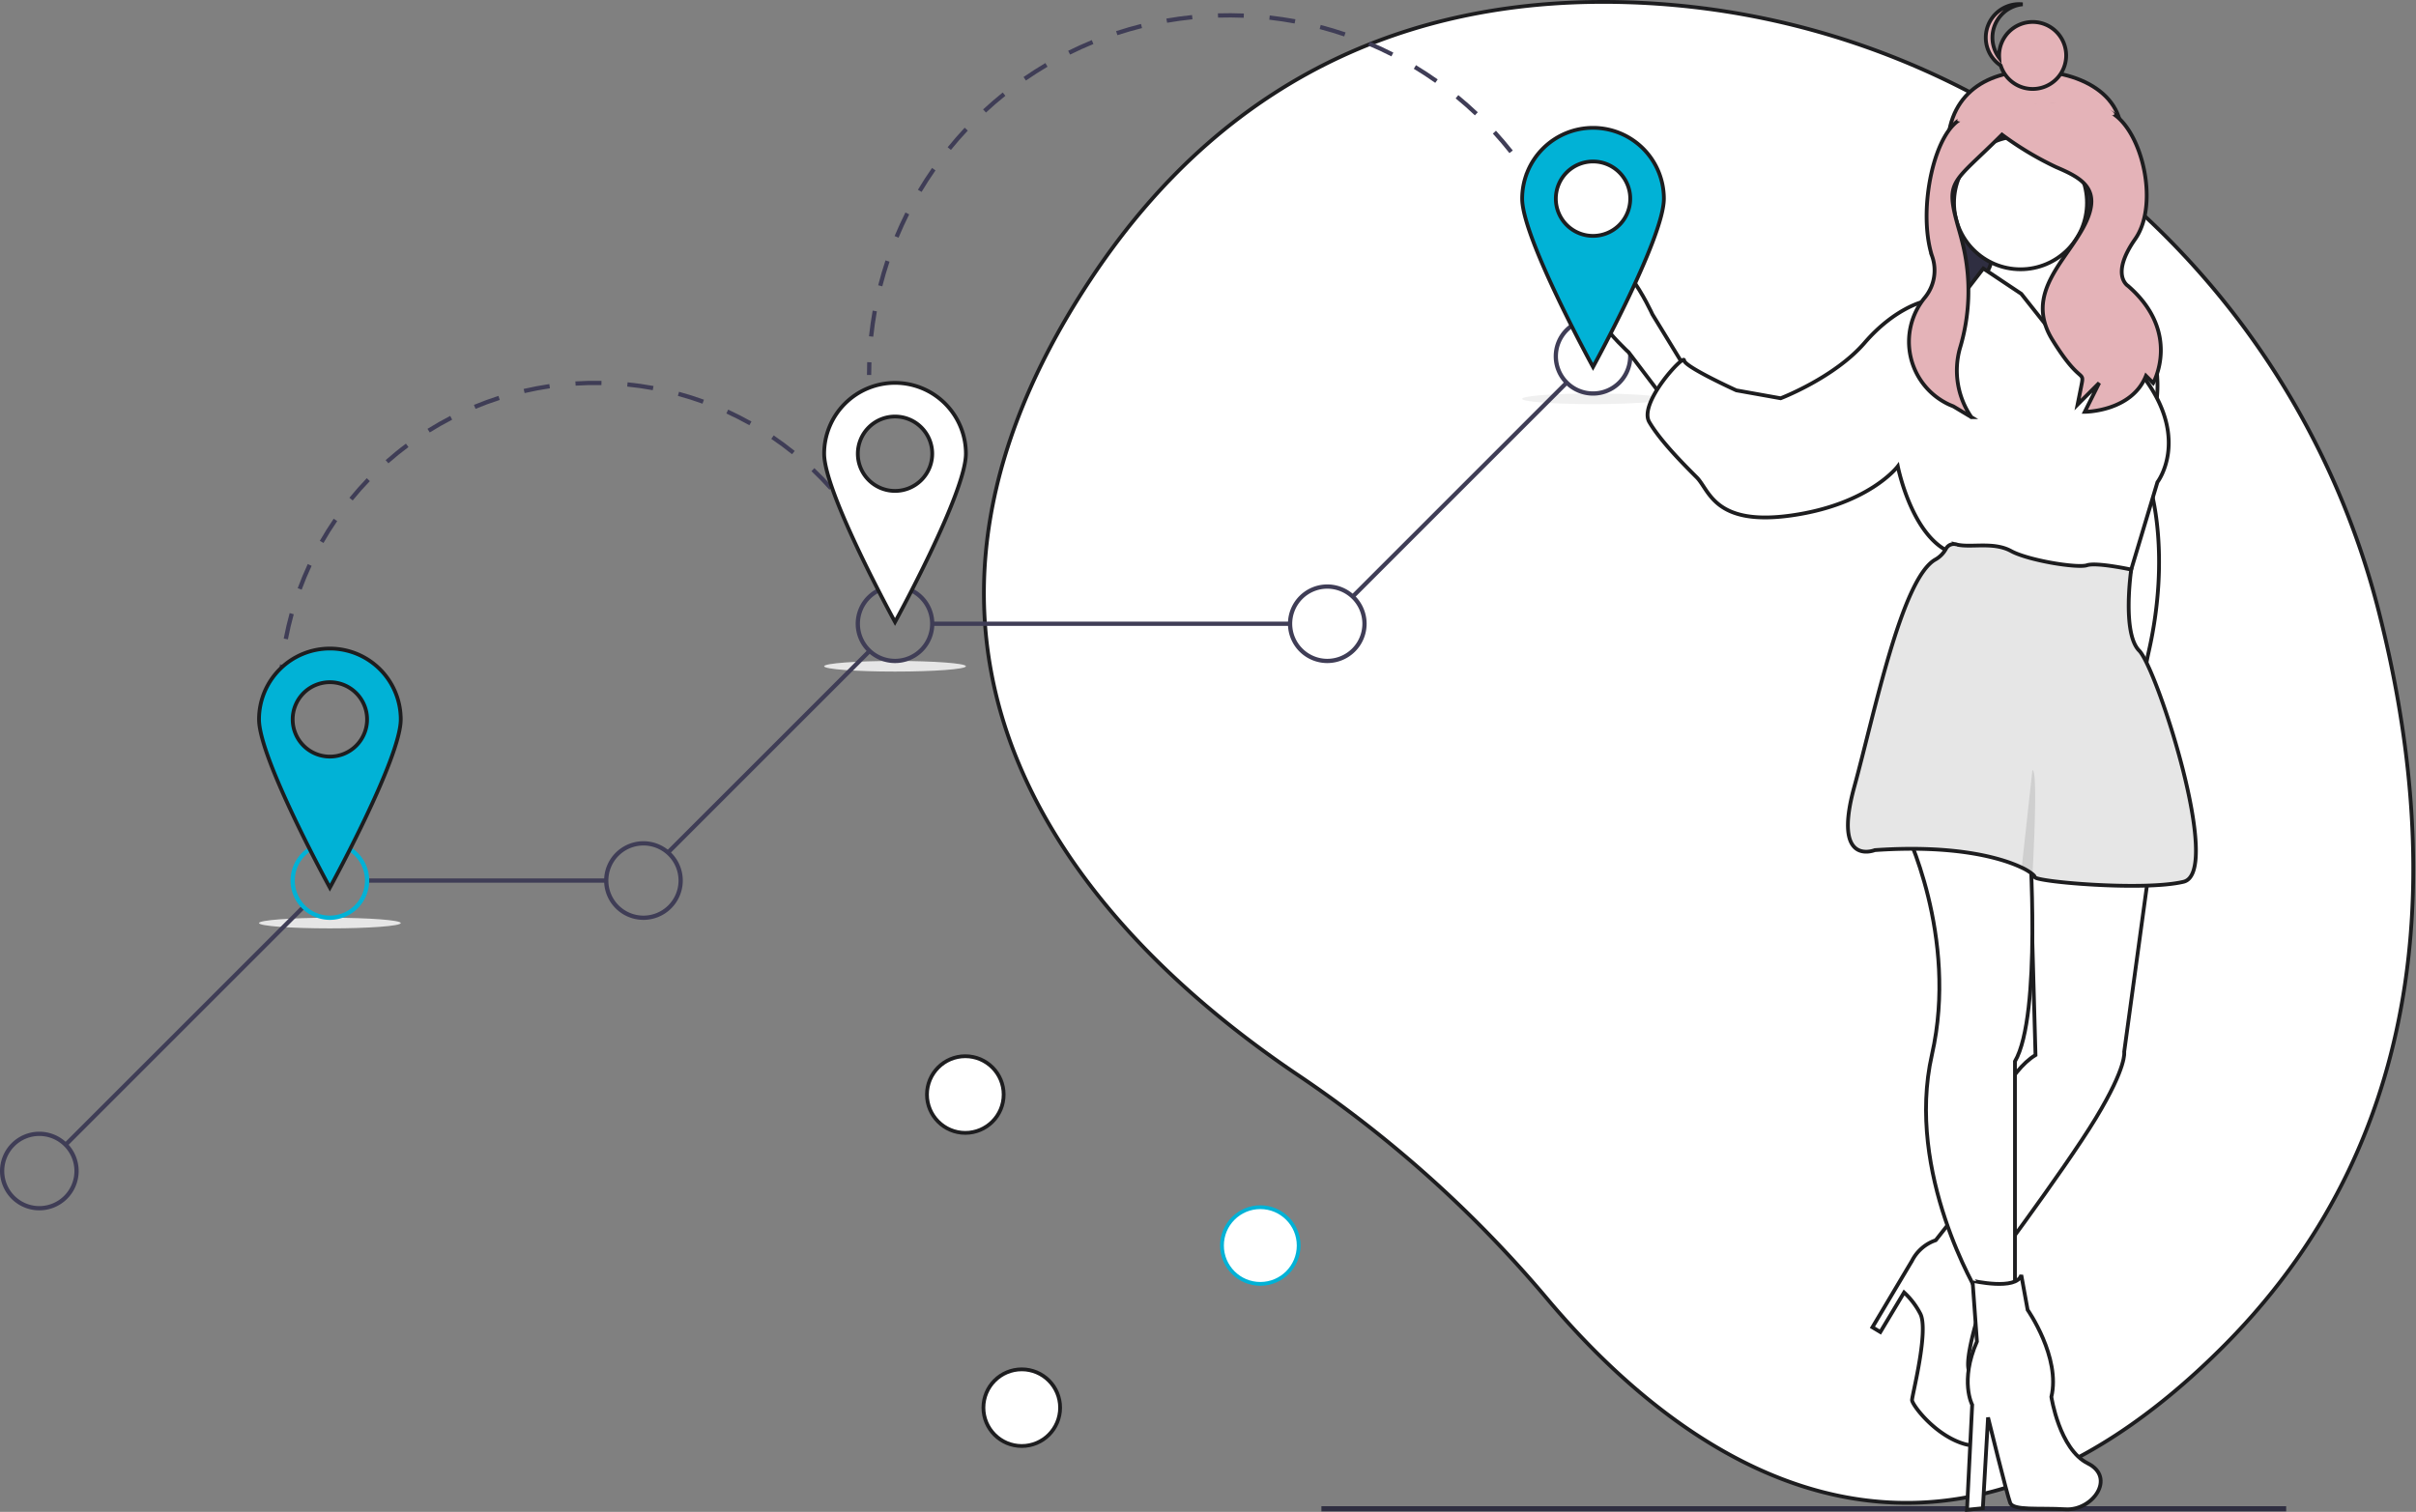 <svg xmlns="http://www.w3.org/2000/svg" width="320.023" height="200.321" viewBox="0 0 320.023 200.321">
  <rect x="0" y="0" width="320.023" height="200.321" fill="#808080" stroke="none"/>
  <g id="undraw_destinations_fpv7" transform="translate(0.001 0.252)">
    <path id="Path_21948" data-name="Path 21948" d="M680.08,175.9c-11.729-46.123-52.258-79.417-99.831-80.752-25.15-.706-51.615,7.635-70.883,36.824-34.444,52.178,2.117,88.234,27.606,105.368a159.492,159.492,0,0,1,32.967,29.63c17.217,20.431,50.339,45.819,89.786,6.04C688.316,244.178,687.893,206.624,680.08,175.9Z" transform="translate(-364.982 -95.108)" fill="#fff" stroke="#1d1d1f" stroke-width="0.5"/>
    <path id="Path_21949" data-name="Path 21949" d="M186.662,501.538c-.316-.468-.627-.949-.923-1.428l.479-.3c.293.474.6.948.911,1.409Z" transform="translate(-142.638 -385.777)" fill="#3f3d56"/>
    <path id="Path_21950" data-name="Path 21950" d="M168.118,334.367c-.523-1.026-1.009-2.086-1.444-3.15L167.2,331c.43,1.05.909,2.1,1.425,3.107Zm-2.622-6.408c-.346-1.1-.65-2.223-.9-3.345l.55-.124c.25,1.107.55,2.217.891,3.3Zm-1.527-6.753c-.16-1.137-.274-2.3-.341-3.447l.563-.032c.065,1.135.178,2.279.336,3.4Zm.164-6.9-.563-.013c.027-1.152.1-2.315.222-3.456l.561.059c-.118,1.128-.192,2.275-.219,3.412Zm.718-6.791-.554-.105c.215-1.13.479-2.265.786-3.373l.543.151c-.3,1.095-.563,2.212-.774,3.329Zm1.825-6.58-.529-.2c.4-1.079.847-2.156,1.334-3.2l.511.238c-.48,1.029-.923,2.091-1.316,3.156Zm77.18-1.742c-.441-1.045-.931-2.085-1.457-3.091l.5-.261c.534,1.02,1.031,2.075,1.477,3.133Zm-74.29-4.451-.489-.28c.571-1,1.191-1.986,1.842-2.935l.464.319c-.642.939-1.254,1.914-1.817,2.9Zm71.126-1.6c-.607-.959-1.261-1.9-1.945-2.81l.45-.34c.693.918,1.356,1.877,1.971,2.848Zm-67.259-4.031-.437-.356c.727-.892,1.5-1.765,2.3-2.594l.406.39c-.79.82-1.552,1.681-2.269,2.561Zm63.145-1.421c-.756-.847-1.556-1.673-2.378-2.455l.388-.408c.833.793,1.644,1.63,2.41,2.488Zm-58.41-3.5-.373-.422c.862-.761,1.767-1.5,2.689-2.184l.337.452c-.911.676-1.8,1.4-2.654,2.152Zm53.461-1.2c-.884-.712-1.808-1.4-2.747-2.034l.316-.466c.952.646,1.889,1.34,2.785,2.062ZM183.64,280.1l-.3-.478c.976-.61,1.988-1.187,3.009-1.714l.258.5C185.6,278.932,184.6,279.5,183.64,280.1Zm42.335-.955c-.99-.559-2.014-1.082-3.044-1.556l.236-.512c1.044.48,2.082,1.011,3.086,1.577Zm-36.269-2.175-.216-.52c1.062-.441,2.155-.843,3.249-1.194l.172.537c-1.079.348-2.157.744-3.205,1.18Zm30.062-.68c-1.067-.387-2.163-.734-3.259-1.032l.148-.544c1.111.3,2.222.654,3.3,1.046Zm-23.563-1.407-.127-.549c1.119-.259,2.264-.475,3.4-.642l.081.558c-1.12.167-2.25.379-3.354.635Zm16.971-.383c-1.114-.2-2.252-.367-3.384-.48l.056-.561c1.147.115,2.3.278,3.43.487Zm-10.214-.6-.036-.562c1.146-.072,2.315-.1,3.463-.077l-.01.564c-1.133-.025-2.286,0-3.417.075Z" transform="translate(-126.716 -223.055)" fill="#3f3d56"/>
    <path id="Path_21951" data-name="Path 21951" d="M453.279,377.991c-.151-.536-.315-1.077-.488-1.607l.536-.175c.175.537.341,1.085.494,1.629Z" transform="translate(-334.442 -297.002)" fill="#3f3d56"/>
    <path id="Path_21952" data-name="Path 21952" d="M440.89,266.2h-.564c0-.564.01-1.136.03-1.7l.563.02C440.9,265.074,440.89,265.639,440.89,266.2Z" transform="translate(-325.489 -216.767)" fill="#3f3d56"/>
    <path id="Path_21953" data-name="Path 21953" d="M441.85,143.26l-.561-.06c.121-1.135.284-2.279.486-3.4l.555.1C442.13,141.007,441.969,142.138,441.85,143.26Zm1.2-6.678-.546-.139c.282-1.106.608-2.215.969-3.3l.535.178c-.357,1.072-.68,2.168-.958,3.26Zm89.876-5.946c-.421-1.046-.886-2.089-1.381-3.1l.506-.248c.5,1.024.971,2.08,1.4,3.138Zm-87.727-.494-.52-.217c.438-1.053.921-2.1,1.434-3.125l.5.253c-.505,1.009-.982,2.047-1.413,3.089Zm84.745-5.6c-.567-.974-1.176-1.94-1.811-2.872l.466-.318c.643.943,1.26,1.921,1.833,2.906Zm-81.692-.464-.484-.289c.584-.979,1.212-1.95,1.866-2.886l.462.323c-.647.926-1.267,1.885-1.845,2.852Zm77.869-5.143c-.7-.885-1.442-1.754-2.2-2.585l.416-.381c.769.841,1.519,1.721,2.228,2.616Zm-73.98-.422-.438-.355c.719-.887,1.478-1.758,2.258-2.59l.411.385c-.772.821-1.522,1.682-2.232,2.558Zm69.4-4.584c-.819-.776-1.676-1.531-2.547-2.246l.357-.436c.882.723,1.749,1.488,2.578,2.273Zm-64.759-.37-.383-.414c.837-.775,1.712-1.529,2.6-2.243l.353.44c-.88.705-1.745,1.451-2.572,2.217Zm59.511-3.935c-.921-.651-1.876-1.277-2.841-1.861l.292-.482c.976.59,1.943,1.224,2.874,1.883Zm-54.216-.309-.32-.464c.938-.648,1.912-1.27,2.894-1.849l.286.485c-.971.572-1.933,1.187-2.86,1.827Zm48.408-3.2c-1-.513-2.04-1-3.078-1.435l.22-.519c1.05.444,2.1.933,3.115,1.452Zm-42.565-.24-.251-.5c1.021-.507,2.073-.983,3.128-1.415l.214.521c-1.042.427-2.082.9-3.091,1.4Zm36.313-2.4c-1.066-.363-2.16-.692-3.253-.977l.143-.545c1.105.289,2.213.622,3.292.989Zm-30.04-.167-.176-.535c1.083-.355,2.194-.675,3.3-.952l.137.547c-1.094.273-2.192.589-3.262.94Zm23.474-1.55c-1.108-.206-2.238-.374-3.358-.5l.063-.56c1.134.127,2.277.3,3.4.5Zm-16.89-.093-.1-.555c1.123-.2,2.268-.353,3.4-.468l.057.561c-1.122.113-2.254.269-3.363.462ZM490.924,101c-1.128-.046-2.276-.052-3.4-.018l-.017-.563c1.133-.034,2.294-.028,3.436.019Z" transform="translate(-326.181 -98.9)" fill="#3f3d56"/>
    <path id="Path_21954" data-name="Path 21954" d="M771.117,220.359c-.151-.536-.314-1.078-.484-1.609l.537-.172c.172.538.337,1.086.49,1.628Z" transform="translate(-562.723 -183.787)" fill="#3f3d56"/>
    <ellipse id="Ellipse_888" data-name="Ellipse 888" cx="9.387" cy="0.704" rx="9.387" ry="0.704" transform="translate(34.308 121.347)" fill="#e6e6e6"/>
    <ellipse id="Ellipse_889" data-name="Ellipse 889" cx="9.387" cy="0.704" rx="9.387" ry="0.704" transform="translate(109.167 87.321)" fill="#e6e6e6"/>
    <ellipse id="Ellipse_890" data-name="Ellipse 890" cx="9.387" cy="0.704" rx="9.387" ry="0.704" transform="translate(201.625 51.886)" fill="#f0f0f0"/>
    <rect id="Rectangle_7909" data-name="Rectangle 7909" width="39.917" height="0.563" transform="translate(179.068 78.504) rotate(-45)" fill="#3f3d56"/>
    <rect id="Rectangle_7910" data-name="Rectangle 7910" width="47.403" height="0.564" transform="translate(123.481 82.111)" fill="#3f3d56"/>
    <rect id="Rectangle_7911" data-name="Rectangle 7911" width="37.494" height="0.563" transform="translate(88.317 112.466) rotate(-45)" fill="#3f3d56"/>
    <rect id="Rectangle_7912" data-name="Rectangle 7912" width="31.68" height="0.564" transform="translate(48.623 116.138)" fill="#3f3d56"/>
    <rect id="Rectangle_7913" data-name="Rectangle 7913" width="44.52" height="0.563" transform="translate(8.531 151.186) rotate(-45)" fill="#3f3d56"/>
    <path id="Path_21955" data-name="Path 21955" d="M174.567,500.2a5.21,5.21,0,1,1,5.21-5.21A5.21,5.21,0,0,1,174.567,500.2Zm0-9.856a4.646,4.646,0,1,0,4.646,4.646,4.646,4.646,0,0,0-4.646-4.646Z" transform="translate(-130.872 -378.572)" fill="#01b2d6"/>
    <path id="Path_21956" data-name="Path 21956" d="M321.975,500.2a5.21,5.21,0,1,1,5.21-5.21,5.21,5.21,0,0,1-5.21,5.21Zm0-9.856a4.646,4.646,0,1,0,4.646,4.646,4.646,4.646,0,0,0-4.646-4.646Z" transform="translate(-236.744 -378.572)" fill="#3f3d56"/>
    <path id="Path_21957" data-name="Path 21957" d="M440.234,379.444a5.21,5.21,0,1,1,5.21-5.21,5.21,5.21,0,0,1-5.21,5.21Zm0-9.856a4.646,4.646,0,1,0,4.646,4.646A4.646,4.646,0,0,0,440.234,369.588Z" transform="translate(-321.681 -291.841)" fill="#3f3d56"/>
    <path id="Path_21958" data-name="Path 21958" d="M643.44,379.444a5.21,5.21,0,1,1,5.21-5.21A5.21,5.21,0,0,1,643.44,379.444Zm0-9.856a4.646,4.646,0,1,0,4.646,4.646A4.646,4.646,0,0,0,643.44,369.588Z" transform="translate(-467.628 -291.841)" fill="#3f3d56"/>
    <path id="Path_21959" data-name="Path 21959" d="M768.362,253.69a5.21,5.21,0,1,1,5.21-5.21,5.21,5.21,0,0,1-5.21,5.21Zm0-9.856a4.646,4.646,0,1,0,4.646,4.646A4.646,4.646,0,0,0,768.362,243.834Z" transform="translate(-557.35 -201.522)" fill="#3f3d56"/>
    <path id="Path_21960" data-name="Path 21960" d="M37.986,636.782a5.21,5.21,0,1,1,5.21-5.21A5.21,5.21,0,0,1,37.986,636.782Zm0-9.856a4.646,4.646,0,1,0,4.646,4.646,4.646,4.646,0,0,0-4.646-4.646Z" transform="translate(-32.777 -476.668)" fill="#3f3d56"/>
    <path id="Path_21961" data-name="Path 21961" d="M163.921,399.173a9.387,9.387,0,0,0-9.387,9.387c0,5.184,9.387,22.293,9.387,22.293s9.387-17.109,9.387-22.293a9.387,9.387,0,0,0-9.387-9.387Zm0,14.315a4.928,4.928,0,1,1,4.928-4.928,4.928,4.928,0,0,1-4.928,4.928Z" transform="translate(-120.226 -313.495)" fill="#01b2d6" stroke="#1d1d1f" stroke-width="0.5"/>
    <path id="Path_21962" data-name="Path 21962" d="M429.588,274.251a9.387,9.387,0,0,0-9.387,9.387c0,5.184,9.387,22.293,9.387,22.293s9.387-17.109,9.387-22.293a9.387,9.387,0,0,0-9.387-9.387Zm0,14.315a4.928,4.928,0,1,1,4.928-4.928A4.928,4.928,0,0,1,429.588,288.566Z" transform="translate(-311.034 -223.773)" fill="#fff" stroke="#1d1d1f" stroke-width="0.5"/>
    <rect id="Rectangle_7914" data-name="Rectangle 7914" width="127.795" height="0.688" transform="translate(175.032 199.312)" fill="#2f2e41"/>
    <path id="Path_21963" data-name="Path 21963" d="M970.833,138.885c-1.987,5.882-5.033,11.242-11.242,11.242s-10.892-5.043-11.242-11.242c-.447-7.921,4.89-11.275,11.242-11.242C967.1,127.681,973.191,131.9,970.833,138.885Z" transform="translate(-690.345 -118.475)" fill="#e4b3b8" stroke="#1d1d1f" stroke-width="0.5"/>
    <rect id="Rectangle_7915" data-name="Rectangle 7915" width="22.188" height="28.105" transform="translate(258.005 19.522)" fill="#2f2e41"/>
    <path id="Path_21964" data-name="Path 21964" d="M1025.2,238.7h1.887a16.8,16.8,0,0,1,2.516,13.84c-2.1,7.968-.419,9.436-.419,9.436s2.73,8.629-.206,21.63,2.722,16.534,2.722,16.534l-5.242-10.485-2.936-27.679Z" transform="translate(-744.351 -198.238)" fill="#575a89"/>
    <path id="Path_21965" data-name="Path 21965" d="M1025.2,241.146h1.887a16.8,16.8,0,0,1,2.516,13.84c-2.1,7.968-.419,9.436-.419,9.436s2.73,8.629-.206,21.63,2.722,16.534,2.722,16.534l-5.242-10.485-2.936-27.679Z" transform="translate(-744.351 -199.996)" fill="#fff" stroke="#1d1d1f" stroke-width="0.5"/>
    <path id="Path_21966" data-name="Path 21966" d="M976.633,202.518s-1.678,6.71-.839,6.71,3.774,3.565,3.774,3.565l1.887,6.92-1.468,5.033-5.033-1.048-6.291-6.92-1.887-1.887L965.1,208.81s2.1-2.516.629-4.613S976.633,202.518,976.633,202.518Z" transform="translate(-702.394 -172.228)" fill="#fbbebe"/>
    <path id="Path_21967" data-name="Path 21967" d="M976.633,202.518s-1.678,6.71-.839,6.71,3.774,3.565,3.774,3.565l1.887,6.92-1.468,5.033-5.033-1.048-6.291-6.92-1.887-1.887L965.1,208.81s2.1-2.516.629-4.613S976.633,202.518,976.633,202.518Z" transform="translate(-702.394 -172.228)" fill="#fff" stroke="#1d1d1f" stroke-width="0.5"/>
    <path id="Path_21968" data-name="Path 21968" d="M790.265,229.453l-4.613-7.549s-4.98-11.018-8.544-7.034,5.4,12.067,5.4,12.067l4.613,6.081Z" transform="translate(-566.772 -180.501)" fill="#fff" stroke="#1d1d1f" stroke-width="0.5"/>
    <path id="Path_21969" data-name="Path 21969" d="M976.963,488.4l-3.355,24.534s.419,1.887-3.774,8.807-15.517,22.018-15.517,22.018l-3.355-6.291s3.984-19.921,10.9-24.115l-.839-30.2Z" transform="translate(-692.239 -373.817)" fill="#fbbebe"/>
    <path id="Path_21970" data-name="Path 21970" d="M976.963,488.4l-3.355,24.534s.419,1.887-3.774,8.807-15.517,22.018-15.517,22.018l-3.355-6.291s3.984-19.921,10.9-24.115l-.839-30.2Z" transform="translate(-692.239 -373.817)" fill="#fff" stroke="#1d1d1f" stroke-width="0.5"/>
    <path id="Path_21971" data-name="Path 21971" d="M923.7,666.973l4.613,8.807s-3.774,10.694-2.307,11.743,3.355,10.485-.629,9.436-7.13-5.242-7.13-5.871,2.307-9.436,1.048-11.533a10.18,10.18,0,0,0-2.1-2.726l-3.145,5.242L913,681.442l5.242-8.807a5.527,5.527,0,0,1,3.145-2.726Z" transform="translate(-664.98 -505.835)" fill="#2f2e41"/>
    <path id="Path_21972" data-name="Path 21972" d="M923.7,666.973l4.613,8.807s-3.774,10.694-2.307,11.743,3.355,10.485-.629,9.436-7.13-5.242-7.13-5.871,2.307-9.436,1.048-11.533a10.18,10.18,0,0,0-2.1-2.726l-3.145,5.242L913,681.442l5.242-8.807a5.527,5.527,0,0,1,3.145-2.726Z" transform="translate(-664.98 -505.835)" fill="#fff" stroke="#1d1d1f" stroke-width="0.5"/>
    <path id="Path_21973" data-name="Path 21973" d="M944.506,484.922s1.629,23.192-1.936,29.273v30.2l-4.823.629s-9.74-15.986-6.175-31.713-3.681-30.146-3.681-30.146Z" transform="translate(-675.67 -373.817)" fill="#fff" stroke="#1d1d1f" stroke-width="0.5"/>
    <circle id="Ellipse_891" data-name="Ellipse 891" cx="8.807" cy="8.807" r="8.807" transform="translate(258.827 17.813)" fill="#fff" stroke="#1d1d1f" stroke-width="0.5"/>
    <path id="Path_21974" data-name="Path 21974" d="M865.581,234.934l-8.807-11.114-5.033-3.355-2.1,2.726-5.871,1.678s-3.774.839-7.759,5.452S824.9,237.66,824.9,237.66l-5.871-1.048s-6.92-3.145-6.92-3.984-6.081,5.662-4.613,8.178,4.613,5.662,6.291,7.339,2.307,6.5,12.582,5.033,14.049-6.5,14.049-6.5,1.887,9.646,7.339,11.533,23.276,3.145,23.276,3.145l3.774-12.581s4.194-5.452-1.468-13.42a52.594,52.594,0,0,0-.717-7.422,4.9,4.9,0,0,0-.96-2.434c-1.468-1.258-9.226-3.355-9.226-3.355s1.258,4.194,1.887,4.4S866.419,233.886,865.581,234.934Z" transform="translate(-589.035 -185.143)" fill="#fff" stroke="#1d1d1f" stroke-width="0.5"/>
    <path id="Path_21975" data-name="Path 21975" d="M905.023,390.655c10.56-.734,16.708,1,19.451,2.315a6.955,6.955,0,0,1,1.43.868c.2.17.3.3.3.382,0,.629,14.469,1.887,19.711.629s-3.565-28.308-5.871-30.615-1.063-10.749-1.063-10.749-4.6-.994-5.857-.575-7.759-.629-10.065-1.887-5.242-.419-7.13-.839a1.186,1.186,0,0,0-1.48.535,3.626,3.626,0,0,1-1.434,1.449c-4.452,2.565-8.025,20.3-10.715,30.1C899.362,392.961,905.023,390.655,905.023,390.655Z" transform="translate(-656.681 -278.27)" fill="#e6e6e6" stroke="#1d1d1f" stroke-width="0.5"/>
    <path id="Path_21976" data-name="Path 21976" d="M964.637,693.763l.839,4.613s4.4,6.291,3.145,11.533c0,0,1.048,6.92,4.823,8.807s.629,6.291-2.936,6.081-6.92.21-7.339-.839-2.936-11.323-2.936-11.323l-.688,12.024-2.1.21.688-13.911s-1.677-3.145.629-8.388l-.582-8.047S964.008,695.86,964.637,693.763Z" transform="translate(-696.898 -525.077)" fill="#fff" stroke="#1d1d1f" stroke-width="0.5"/>
    <path id="Path_21977" data-name="Path 21977" d="M983.154,469.269a6.953,6.953,0,0,1,1.43.868c.111-1.982.753-13.966-.017-13.773Z" transform="translate(-715.361 -354.569)" opacity="0.1"/>
    <path id="Path_21978" data-name="Path 21978" d="M941.339,144.381s-.1-.543-3.912.888-6.1,11.987-4.194,18.185a5.68,5.68,0,0,1-.877,5.559,9.184,9.184,0,0,0,3.256,14.264q.236.1.482.2l2.384,1.43a10.9,10.9,0,0,1-1.518-9.114,26.227,26.227,0,0,0,.473-13.427c-.174-.749-.373-1.521-.6-2.309-1.907-6.676-.98-5.9,5.7-12.58a42.434,42.434,0,0,0,7.152,4.291c3.338,1.43,6.2,2.861,3.815,7.629s-8.106,9.06-4.291,15.258,4.291,3.815,3.815,6.2h0l-.477,2.384,2.861-2.861L953.5,184.2s6.2,0,8.106-4.768l.954.954s3.815-6.676-3.338-12.874c0,0-2.384-1.43.954-6.2s.774-15.02-3.517-16.927S941.339,144.381,941.339,144.381Z" transform="translate(-677.352 -129.888)" fill="#e4b3b8" stroke="#1d1d1f" stroke-width="0.5"/>
    <path id="Union_653" data-name="Union 653" d="M10903.307-17187.867a4.434,4.434,0,0,1-1.976-3.693,4.439,4.439,0,0,1,4.437-4.441,3.769,3.769,0,0,1,.444.027,4.432,4.432,0,0,0-4,4.414,4.421,4.421,0,0,0,.9,2.676c-.007-.1-.011-.207-.011-.311a4.443,4.443,0,0,1,4.441-4.441,4.442,4.442,0,0,1,4.436,4.441,4.437,4.437,0,0,1-4.436,4.436A4.444,4.444,0,0,1,10903.307-17187.867Z" transform="translate(-10638.296 17196.293)" fill="#e4b3b8" stroke="#1d1d1f" stroke-width="0.5"/>
    <path id="Path_21980" data-name="Path 21980" d="M757.715,154.326a9.387,9.387,0,0,0-9.387,9.387c0,5.184,9.387,22.293,9.387,22.293S767.1,168.9,767.1,163.713A9.387,9.387,0,0,0,757.715,154.326Zm0,14.315a4.928,4.928,0,1,1,4.928-4.928A4.928,4.928,0,0,1,757.715,168.641Z" transform="translate(-546.703 -137.64)" fill="#01b2d6" stroke="#1d1d1f" stroke-width="0.5"/>
    <circle id="Ellipse_893" data-name="Ellipse 893" cx="5.079" cy="5.079" r="5.079" transform="translate(130.263 181.181)" fill="#fff" stroke="#1d1d1f" stroke-width="0.5"/>
    <circle id="Ellipse_894" data-name="Ellipse 894" cx="5.079" cy="5.079" r="5.079" transform="translate(161.863 159.697)" fill="#fff" stroke="#01b2d6" stroke-width="0.5"/>
    <circle id="Ellipse_895" data-name="Ellipse 895" cx="5.079" cy="5.079" r="5.079" transform="translate(122.785 139.693)" fill="#fff" stroke="#1d1d1f" stroke-width="0.5"/>
    <path id="Ellipse_892" data-name="Ellipse 892" d="M-1.557,1.123c2.451,0,15.873-1.1,15.873-.3s2.451,1.621,0,1.621S-5.4,3.841-5.4,3.047-4.008,1.123-1.557,1.123Z" transform="translate(264.661 12.658)" fill="#e4b3b8"/>
  </g>
</svg>
